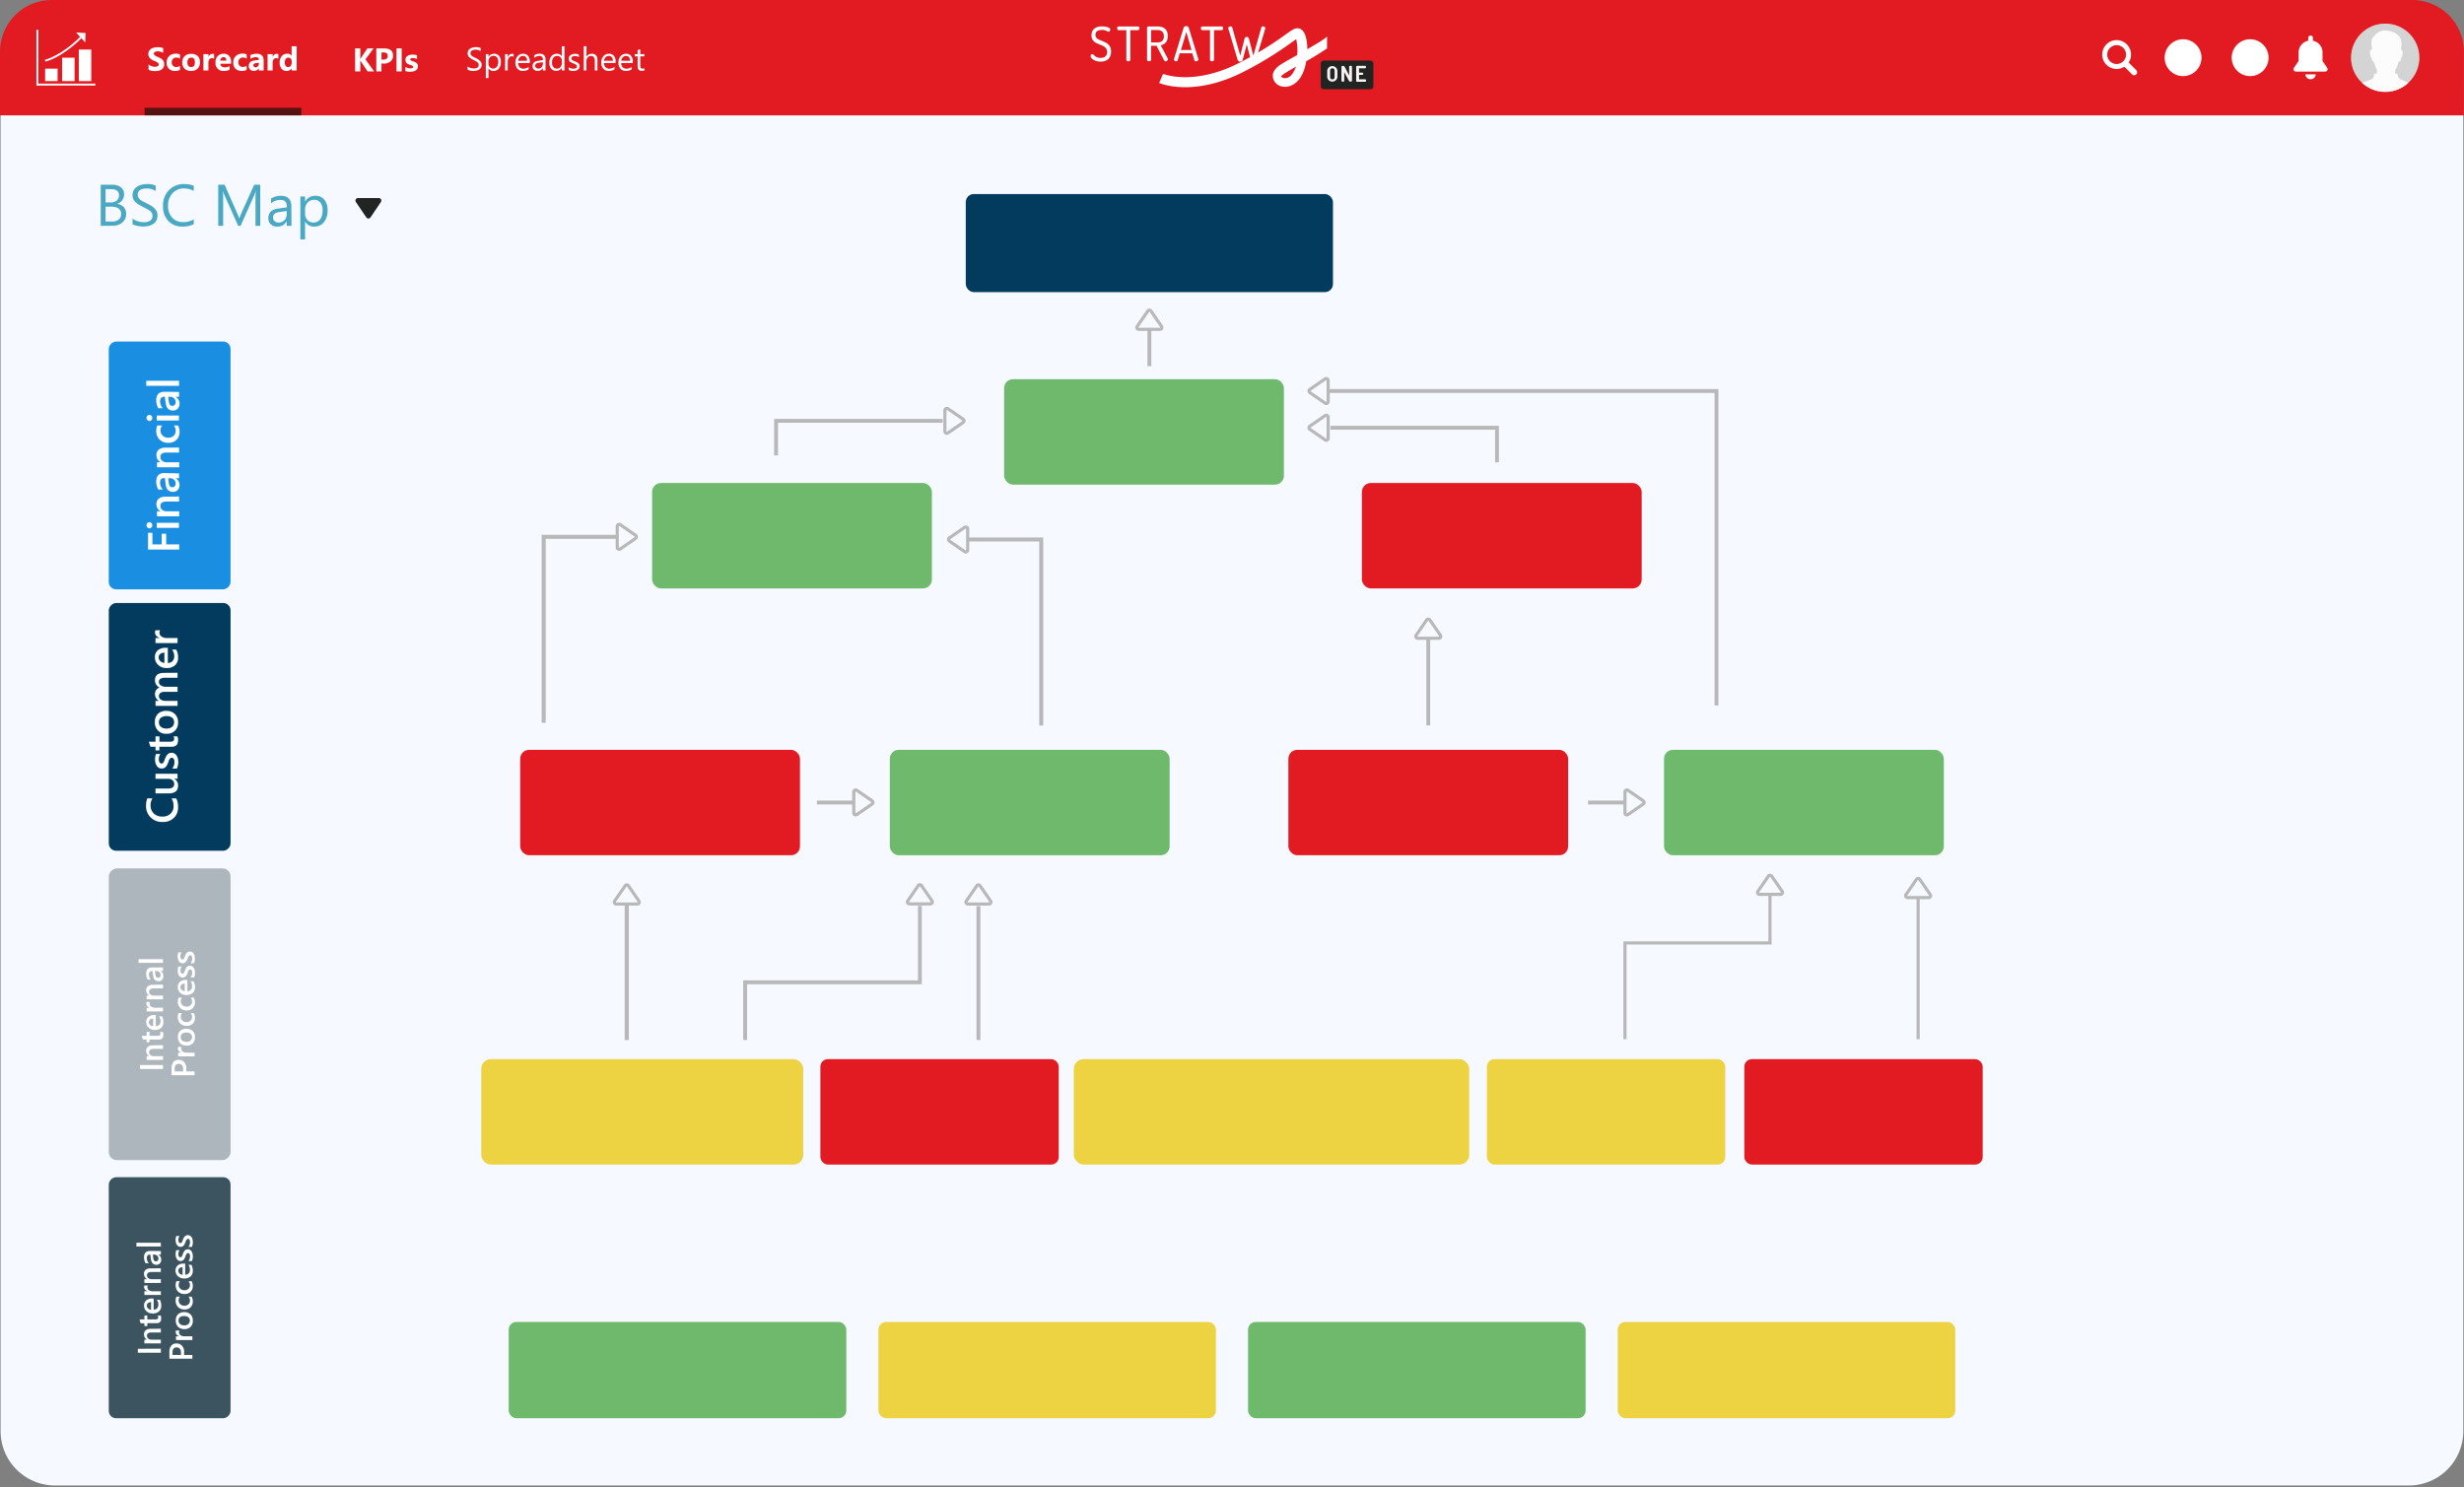 <svg xmlns="http://www.w3.org/2000/svg" xmlns:xlink="http://www.w3.org/1999/xlink" viewBox="0 0 1109.11 669.53"><rect x="0" y="0" width="1109.11" height="669.53" fill="#808080" stroke="none"/><defs><style>.cls-1,.cls-11,.cls-12,.cls-16,.cls-17{fill:none;}.cls-2{fill:#717070;mix-blend-mode:multiply;opacity:0.3;}.cls-3{isolation:isolate;}.cls-4{clip-path:url(#clip-path);}.cls-5{fill:#f6f9ff;}.cls-6{fill:#3b5460;}.cls-7{fill:#adb6bc;}.cls-8{fill:#023b5d;}.cls-9{fill:#1a8fe2;}.cls-10,.cls-22,.cls-24{fill:#fff;}.cls-11,.cls-12,.cls-16,.cls-17{stroke:#b8b8b8;stroke-miterlimit:10;}.cls-11{stroke-width:1.74px;}.cls-12{stroke-width:1.42px;}.cls-13{fill:#6eb96c;}.cls-14{fill:#e21b23;}.cls-15{fill:#edd242;}.cls-16{stroke-width:1.81px;}.cls-17{stroke-width:1.87px;}.cls-18{fill:#4aa8c3;}.cls-19{fill:#222323;}.cls-20{fill:#f8f3f2;}.cls-21{clip-path:url(#clip-path-2);}.cls-22,.cls-24{fill-rule:evenodd;}.cls-22{opacity:0.92;}.cls-23{fill:#561111;}</style><clipPath id="clip-path"><path class="cls-1" d="M.27-738.84H1108.79a0,0,0,0,1,0,0v608.39A24.49,24.49,0,0,1,1084.3-106H24.76A24.49,24.49,0,0,1,.27-130.45V-738.84A0,0,0,0,1,.27-738.84Z"></path></clipPath><clipPath id="clip-path-2"><path class="cls-2" d="M1089,26a15.36,15.36,0,1,1-15.36-15.32A15.34,15.34,0,0,1,1089,26Z"></path></clipPath></defs><g class="cls-3"><g id="Layer_1" data-name="Layer 1"><path class="cls-5" d="M.27,35.89H1108.79a0,0,0,0,1,0,0V644.28a24.49,24.49,0,0,1-24.49,24.49H24.76A24.49,24.49,0,0,1,.27,644.28V35.89a0,0,0,0,1,0,0Z"></path><rect class="cls-6" x="22.12" y="556.83" width="108.5" height="54.81" rx="3.28" transform="translate(-507.87 660.61) rotate(-90)"></rect><rect class="cls-7" x="10.72" y="429.23" width="131.31" height="54.81" rx="3.6" transform="translate(-380.26 533) rotate(-90)"></rect><rect class="cls-8" x="20.6" y="299.85" width="111.55" height="54.81" rx="3.32" transform="translate(-250.88 403.62) rotate(-90)"></rect><rect class="cls-9" x="20.6" y="182.14" width="111.55" height="54.81" rx="3.32" transform="translate(-133.18 285.92) rotate(-90)"></rect><path class="cls-10" d="M68.6,239.87v5.22h4.2v-4.81h2v4.81h5.84v2.32h-14v-7.54Z"></path><path class="cls-10" d="M68.54,236.5a1.37,1.37,0,0,1-.36.95,1.28,1.28,0,0,1-1.84,0,1.34,1.34,0,0,1-.37-.95,1.38,1.38,0,0,1,.37-1,1.24,1.24,0,0,1,1.82,0A1.38,1.38,0,0,1,68.54,236.5Zm12-1.13v2.27h-10v-2.27Z"></path><path class="cls-10" d="M80.59,223.54v2.26H75c-1.87,0-2.8.66-2.8,2a2.16,2.16,0,0,0,.78,1.71,2.84,2.84,0,0,0,2,.67h5.68v2.27h-10v-2.27h1.65v0a3.54,3.54,0,0,1-1.89-3.23,3,3,0,0,1,1.06-2.49,4.74,4.74,0,0,1,3-.85Z"></path><path class="cls-10" d="M80.59,213.12v2.19H79v0a3.31,3.31,0,0,1,1.79,3,3.18,3.18,0,0,1-.8,2.31,2.79,2.79,0,0,1-2.11.83c-1.88,0-3-1.09-3.29-3.26l-.41-3c-1.42,0-2.13.68-2.13,2a4.82,4.82,0,0,0,1.22,3.21h-2a7,7,0,0,1-.94-3.64q0-3.78,3.72-3.78ZM75.7,215.3l.29,2.1a3.21,3.21,0,0,0,.47,1.46,1.37,1.37,0,0,0,1.21.5,1.35,1.35,0,0,0,1-.46,1.78,1.78,0,0,0,.4-1.21,2.22,2.22,0,0,0-.73-1.71,2.57,2.57,0,0,0-1.82-.68Z"></path><path class="cls-10" d="M80.59,201.47v2.27H75c-1.87,0-2.8.65-2.8,2a2.16,2.16,0,0,0,.78,1.71,2.84,2.84,0,0,0,2,.67h5.68v2.27h-10v-2.27h1.65v0a3.55,3.55,0,0,1-1.89-3.23,3,3,0,0,1,1.06-2.49,4.74,4.74,0,0,1,3-.86Z"></path><path class="cls-10" d="M80.13,191.57a5.61,5.61,0,0,1,.69,2.84A4.83,4.83,0,0,1,79.44,198a4.93,4.93,0,0,1-3.6,1.36,5.37,5.37,0,0,1-4-1.47,5.21,5.21,0,0,1-1.5-3.92,5.65,5.65,0,0,1,.48-2.4H73a3.62,3.62,0,0,0-.78,2.22,3.1,3.1,0,0,0,1,2.34,3.51,3.51,0,0,0,2.54.92,3.39,3.39,0,0,0,2.44-.86,3.1,3.1,0,0,0,.89-2.32,3.68,3.68,0,0,0-.86-2.3Z"></path><path class="cls-10" d="M68.54,188.19a1.36,1.36,0,0,1-.36.95,1.26,1.26,0,0,1-1.84,0,1.32,1.32,0,0,1-.37-.95,1.37,1.37,0,0,1,.37-1,1.24,1.24,0,0,1,1.82,0A1.38,1.38,0,0,1,68.54,188.19Zm12-1.12v2.26h-10v-2.26Z"></path><path class="cls-10" d="M80.59,176.46v2.19H79v0a3.31,3.31,0,0,1,1.79,3A3.18,3.18,0,0,1,80,184a2.79,2.79,0,0,1-2.11.83c-1.88,0-3-1.08-3.29-3.25l-.41-3c-1.42,0-2.13.68-2.13,2a4.87,4.87,0,0,0,1.22,3.22h-2a7.08,7.08,0,0,1-.94-3.65q0-3.78,3.72-3.78Zm-4.89,2.18.29,2.1a3.3,3.3,0,0,0,.47,1.47,1.39,1.39,0,0,0,1.21.49,1.32,1.32,0,0,0,1-.46,1.78,1.78,0,0,0,.4-1.21,2.22,2.22,0,0,0-.73-1.71,2.57,2.57,0,0,0-1.82-.68Z"></path><path class="cls-10" d="M80.59,171.43v2.27H65.84v-2.27Z"></path><path class="cls-10" d="M79.34,359.44a8.54,8.54,0,0,1,.82,3.93,6.42,6.42,0,0,1-1.92,4.87,7,7,0,0,1-5,1.83A7.34,7.34,0,0,1,67.8,368a7.07,7.07,0,0,1-2.06-5.21,8.6,8.6,0,0,1,.57-3.36h2.3a6,6,0,0,0-.84,3.12,4.93,4.93,0,0,0,1.45,3.68,5.32,5.32,0,0,0,3.87,1.4,5.09,5.09,0,0,0,3.68-1.31,4.59,4.59,0,0,0,1.36-3.46,6.22,6.22,0,0,0-.93-3.43Z"></path><path class="cls-10" d="M79.92,348.34v2.26H78.35v0a3.27,3.27,0,0,1,1.81,3.06q0,3.54-4.25,3.54H70V355h5.72c1.79,0,2.69-.69,2.69-2.08a2.1,2.1,0,0,0-.74-1.65,2.86,2.86,0,0,0-1.94-.65H70v-2.26Z"></path><path class="cls-10" d="M79.61,346H77.52a4.5,4.5,0,0,0,1-2.79c0-1.37-.4-2.05-1.2-2.05a.93.93,0,0,0-.58.18,1.64,1.64,0,0,0-.43.47,4.16,4.16,0,0,0-.33.7q-.14.41-.33.9a9.64,9.64,0,0,1-.51,1.11,3.53,3.53,0,0,1-.62.82,2.45,2.45,0,0,1-.78.49,3,3,0,0,1-1,.16,2.32,2.32,0,0,1-1.27-.34,3,3,0,0,1-.93-.91,4.29,4.29,0,0,1-.56-1.31,5.84,5.84,0,0,1-.19-1.51,6.9,6.9,0,0,1,.42-2.48h2a4.21,4.21,0,0,0-.72,2.42,3.1,3.1,0,0,0,.09.78,2.27,2.27,0,0,0,.24.59,1.37,1.37,0,0,0,.38.38.86.86,0,0,0,.48.13,1,1,0,0,0,.54-.13,1.43,1.43,0,0,0,.4-.41,4.26,4.26,0,0,0,.31-.64l.3-.86c.18-.43.36-.82.54-1.16a3.87,3.87,0,0,1,.62-.87,2.42,2.42,0,0,1,.79-.56,2.74,2.74,0,0,1,1.08-.19,2.45,2.45,0,0,1,1.32.35,3,3,0,0,1,.94.93,4.55,4.55,0,0,1,.55,1.35,7.06,7.06,0,0,1,.18,1.62A6.83,6.83,0,0,1,79.61,346Z"></path><path class="cls-10" d="M79.82,331.53a4,4,0,0,1,.33,1.75c0,1.93-.93,2.9-2.79,2.9H71.73v1.67H70v-1.67h-2.3L67,333.92H70v-2.39h1.77v2.39h5A2,2,0,0,0,78,333.6a1.35,1.35,0,0,0,.38-1.07,1.56,1.56,0,0,0-.33-1Z"></path><path class="cls-10" d="M80.16,325.28a4.92,4.92,0,0,1-1.4,3.68,5,5,0,0,1-3.7,1.38A4.91,4.91,0,0,1,69.73,325a4.79,4.79,0,0,1,1.37-3.64,5.28,5.28,0,0,1,3.8-1.31,5.22,5.22,0,0,1,3.82,1.41A5.06,5.06,0,0,1,80.16,325.28Zm-8.63-.11a2.59,2.59,0,0,0,.92,2.09A3.84,3.84,0,0,0,75,328a3.66,3.66,0,0,0,2.47-.78,2.61,2.61,0,0,0,.9-2.08,2.49,2.49,0,0,0-.89-2.05A3.9,3.9,0,0,0,75,322.4a4,4,0,0,0-2.54.72A2.49,2.49,0,0,0,71.53,325.17Z"></path><path class="cls-10" d="M79.92,302.87v2.26H74.49a4.34,4.34,0,0,0-2.26.44,1.62,1.62,0,0,0-.7,1.5,1.79,1.79,0,0,0,.88,1.5,3.63,3.63,0,0,0,2.12.62h5.39v2.27H74.31c-1.85,0-2.78.66-2.78,2a1.78,1.78,0,0,0,.83,1.5,3.66,3.66,0,0,0,2.17.59h5.39v2.26H70v-2.26h1.58v0a3.45,3.45,0,0,1-1.81-3.14,3,3,0,0,1,.57-1.81,2.81,2.81,0,0,1,1.49-1.06,3.56,3.56,0,0,1-2.06-3.31c0-2.2,1.35-3.29,4-3.29Z"></path><path class="cls-10" d="M75.55,291.66v6.8a2.82,2.82,0,0,0,2.13-.85,3.18,3.18,0,0,0,.75-2.24,4.91,4.91,0,0,0-1-2.93H79.3a6.71,6.71,0,0,1,.86,3.6,4.5,4.5,0,0,1-1.36,3.46A5.46,5.46,0,0,1,75,300.75a5.31,5.31,0,0,1-3.79-1.38A4.53,4.53,0,0,1,69.73,296,4,4,0,0,1,71,292.78a5.44,5.44,0,0,1,3.65-1.12ZM74,293.84a2.9,2.9,0,0,0-1.89.58,1.91,1.91,0,0,0-.68,1.56,2.2,2.2,0,0,0,.71,1.65,3.23,3.23,0,0,0,1.86.83Z"></path><path class="cls-10" d="M72.11,283.72a1.89,1.89,0,0,0-.32,1.18,2,2,0,0,0,.91,1.67,4,4,0,0,0,2.46.68h4.76v2.26H70v-2.26H72v0a3.41,3.41,0,0,1-1.63-1,2.27,2.27,0,0,1-.59-1.54,1.91,1.91,0,0,1,.18-.93Z"></path><path class="cls-10" d="M72.4,607.18V609H62.05v-1.77Z"></path><path class="cls-10" d="M72.4,598.21v1.68H68.23q-2.07,0-2.07,1.47a1.63,1.63,0,0,0,.57,1.27,2.16,2.16,0,0,0,1.45.5H72.4v1.68H65v-1.68h1.22v0a2.66,2.66,0,0,1-1.4-2.4,2.26,2.26,0,0,1,.78-1.85,3.57,3.57,0,0,1,2.27-.64Z"></path><path class="cls-10" d="M72.32,592.26a3,3,0,0,1,.24,1.3c0,1.43-.68,2.15-2.06,2.15H66.32V597H65v-1.24H63.29L62.82,594H65v-1.77h1.31V594H70a1.49,1.49,0,0,0,.93-.23,1,1,0,0,0,.29-.8,1.2,1.2,0,0,0-.25-.74Z"></path><path class="cls-10" d="M69.16,584.63v5a2.14,2.14,0,0,0,1.58-.63,2.36,2.36,0,0,0,.55-1.66,3.68,3.68,0,0,0-.7-2.18h1.35a5,5,0,0,1,.63,2.68,3.28,3.28,0,0,1-1,2.56,4,4,0,0,1-2.83.93,3.93,3.93,0,0,1-2.81-1,3.34,3.34,0,0,1-1.09-2.54,2.94,2.94,0,0,1,1-2.36,4.05,4.05,0,0,1,2.7-.83ZM68,586.25a2.17,2.17,0,0,0-1.4.43,1.4,1.4,0,0,0-.5,1.16,1.61,1.61,0,0,0,.52,1.22,2.39,2.39,0,0,0,1.38.62Z"></path><path class="cls-10" d="M66.6,578.74a1.37,1.37,0,0,0-.24.87,1.53,1.53,0,0,0,.67,1.25,3,3,0,0,0,1.83.5H72.4V583H65v-1.67h1.52v0a2.63,2.63,0,0,1-1.22-.76,1.71,1.71,0,0,1-.43-1.14,1.44,1.44,0,0,1,.13-.69Z"></path><path class="cls-10" d="M72.4,571v1.67H68.23q-2.07,0-2.07,1.47a1.62,1.62,0,0,0,.57,1.27,2.16,2.16,0,0,0,1.45.5H72.4v1.68H65v-1.68h1.22v0a2.66,2.66,0,0,1-1.4-2.4,2.26,2.26,0,0,1,.78-1.85,3.57,3.57,0,0,1,2.27-.63Z"></path><path class="cls-10" d="M72.4,563.22v1.63H71.24v0a2.44,2.44,0,0,1,1.33,2.25,2.38,2.38,0,0,1-.59,1.71,2.09,2.09,0,0,1-1.57.62c-1.39,0-2.21-.81-2.44-2.42l-.31-2.2c-1,0-1.58.51-1.58,1.51a3.57,3.57,0,0,0,.91,2.39H65.53a5.19,5.19,0,0,1-.7-2.71c0-1.87.92-2.81,2.76-2.81Zm-3.63,1.62L69,566.4a2.63,2.63,0,0,0,.35,1.09,1,1,0,0,0,.9.36,1,1,0,0,0,.77-.33,1.32,1.32,0,0,0,.3-.9,1.66,1.66,0,0,0-.54-1.27,1.89,1.89,0,0,0-1.35-.51Z"></path><path class="cls-10" d="M72.4,559.49v1.69h-11v-1.69Z"></path><path class="cls-10" d="M82.85,610H86.6v1.71H76.25V608.6a4.18,4.18,0,0,1,.83-2.77,2.88,2.88,0,0,1,2.34-1,3.24,3.24,0,0,1,2.47,1,3.9,3.9,0,0,1,1,2.78Zm-5.19,0h3.79v-1.12a2.48,2.48,0,0,0-.51-1.68,1.84,1.84,0,0,0-1.45-.58q-1.83,0-1.83,2.13Z"></path><path class="cls-10" d="M80.81,599a1.37,1.37,0,0,0-.24.87,1.51,1.51,0,0,0,.67,1.25,3,3,0,0,0,1.82.5H86.6v1.67H79.21V601.6h1.52v0a2.6,2.6,0,0,1-1.21-.76,1.72,1.72,0,0,1-.44-1.14,1.42,1.42,0,0,1,.14-.69Z"></path><path class="cls-10" d="M86.78,594.64a3.7,3.7,0,0,1-1,2.74,3.75,3.75,0,0,1-2.75,1,3.9,3.9,0,0,1-2.91-1.07,4,4,0,0,1-1-2.87,3.6,3.6,0,0,1,1-2.71,4,4,0,0,1,2.83-1,3.85,3.85,0,0,1,2.83,1.05A3.76,3.76,0,0,1,86.78,594.64Zm-6.41-.08a1.91,1.91,0,0,0,.69,1.55,2.88,2.88,0,0,0,1.89.58,2.75,2.75,0,0,0,1.83-.58,2,2,0,0,0,.67-1.55,1.83,1.83,0,0,0-.66-1.52,2.87,2.87,0,0,0-1.87-.54A2.9,2.9,0,0,0,81,593,1.81,1.81,0,0,0,80.37,594.56Z"></path><path class="cls-10" d="M86.26,583.77a4.2,4.2,0,0,1,.52,2.11,3.58,3.58,0,0,1-1,2.66,3.64,3.64,0,0,1-2.67,1,4,4,0,0,1-2.94-1.08,3.94,3.94,0,0,1-1.1-2.92,4.16,4.16,0,0,1,.35-1.78H81a2.66,2.66,0,0,0-.58,1.65,2.28,2.28,0,0,0,.72,1.74,2.65,2.65,0,0,0,1.88.68,2.47,2.47,0,0,0,1.81-.64,2.26,2.26,0,0,0,.67-1.72,2.71,2.71,0,0,0-.65-1.71Z"></path><path class="cls-10" d="M86.26,576.81a4.18,4.18,0,0,1,.52,2.11,3.61,3.61,0,0,1-1,2.66,3.68,3.68,0,0,1-2.67,1,4,4,0,0,1-2.94-1.09,3.94,3.94,0,0,1-1.1-2.91,4.21,4.21,0,0,1,.35-1.79H81a2.7,2.7,0,0,0-.58,1.65,2.28,2.28,0,0,0,.72,1.74,2.61,2.61,0,0,0,1.88.69,2.48,2.48,0,0,0,1.81-.65,2.22,2.22,0,0,0,.67-1.71,2.69,2.69,0,0,0-.65-1.71Z"></path><path class="cls-10" d="M83.36,568.88v5a2.1,2.1,0,0,0,1.58-.63,2.35,2.35,0,0,0,.56-1.66,3.66,3.66,0,0,0-.71-2.17h1.35a5,5,0,0,1,.64,2.67,3.34,3.34,0,0,1-1,2.57,4,4,0,0,1-2.84.92,4,4,0,0,1-2.81-1A3.36,3.36,0,0,1,79,572.06a2.91,2.91,0,0,1,1-2.35,4,4,0,0,1,2.71-.83Zm-1.18,1.62a2.16,2.16,0,0,0-1.41.42,1.45,1.45,0,0,0-.5,1.16,1.66,1.66,0,0,0,.53,1.23,2.38,2.38,0,0,0,1.38.61Z"></path><path class="cls-10" d="M86.37,567.74H84.82a3.33,3.33,0,0,0,.71-2.07c0-1-.29-1.52-.89-1.52a.69.69,0,0,0-.43.13,1.07,1.07,0,0,0-.31.35,2.1,2.1,0,0,0-.25.52c-.07.2-.15.42-.25.67a6.28,6.28,0,0,1-.38.82,2.64,2.64,0,0,1-.46.61,1.66,1.66,0,0,1-.58.36,2.16,2.16,0,0,1-.76.12,1.74,1.74,0,0,1-.94-.25,2.1,2.1,0,0,1-.68-.68,3,3,0,0,1-.42-1,4.14,4.14,0,0,1-.14-1.12,5.07,5.07,0,0,1,.31-1.84h1.46a3.17,3.17,0,0,0-.53,1.8,2.49,2.49,0,0,0,.06.57,2,2,0,0,0,.18.44.83.83,0,0,0,.28.28.65.65,0,0,0,.36.1.72.72,0,0,0,.4-.1,1,1,0,0,0,.3-.3,2.7,2.7,0,0,0,.23-.48c.07-.18.14-.39.22-.64s.27-.6.4-.85a3,3,0,0,1,.46-.65,1.7,1.7,0,0,1,.59-.41,2,2,0,0,1,.8-.15,1.86,1.86,0,0,1,1,.26,2.2,2.2,0,0,1,.69.7,3.09,3.09,0,0,1,.41,1,5.19,5.19,0,0,1,.14,1.2A5,5,0,0,1,86.37,567.74Z"></path><path class="cls-10" d="M86.37,561.36H84.82a3.34,3.34,0,0,0,.71-2.08c0-1-.29-1.52-.89-1.52a.69.69,0,0,0-.43.13,1.18,1.18,0,0,0-.31.35,2.28,2.28,0,0,0-.25.52c-.07.2-.15.43-.25.67a5.72,5.72,0,0,1-.38.82,2.27,2.27,0,0,1-.46.61,1.85,1.85,0,0,1-.58.37,2.16,2.16,0,0,1-.76.12,1.75,1.75,0,0,1-.94-.26,2.07,2.07,0,0,1-.68-.67,3.14,3.14,0,0,1-.42-1,4.27,4.27,0,0,1-.14-1.13,5,5,0,0,1,.31-1.83h1.46a3.14,3.14,0,0,0-.53,1.79,2.58,2.58,0,0,0,.06.58,1.92,1.92,0,0,0,.18.43,1,1,0,0,0,.28.29.75.75,0,0,0,.36.1.82.82,0,0,0,.4-.1,1.07,1.07,0,0,0,.3-.3,3.59,3.59,0,0,0,.23-.48c.07-.19.14-.4.22-.64s.27-.61.4-.86a3.26,3.26,0,0,1,.46-.65,2,2,0,0,1,.59-.41,2.16,2.16,0,0,1,.8-.14,1.77,1.77,0,0,1,1,.26,2.07,2.07,0,0,1,.69.69,3.19,3.19,0,0,1,.41,1,5.19,5.19,0,0,1,.14,1.2A5.09,5.09,0,0,1,86.37,561.36Z"></path><line class="cls-11" x1="517.36" y1="148.1" x2="517.36" y2="164.88"></line><path class="cls-12" d="M512.62,148.28h9.48a.88.88,0,0,0,.72-1.37l-4.74-6.86a.87.87,0,0,0-1.44,0l-4.74,6.86A.87.87,0,0,0,512.62,148.28Z"></path><rect class="cls-8" x="434.72" y="87.36" width="165.28" height="44.16" rx="3.63"></rect><rect class="cls-13" x="451.98" y="170.72" width="125.94" height="47.45" rx="4.01"></rect><rect class="cls-13" x="293.53" y="217.45" width="125.94" height="47.45" rx="4.01"></rect><rect class="cls-14" x="613.02" y="217.45" width="125.94" height="47.45" rx="4.01"></rect><rect class="cls-13" x="228.99" y="595.16" width="151.95" height="43.32" rx="3.45"></rect><rect class="cls-15" x="395.38" y="595.16" width="151.95" height="43.32" rx="3.45"></rect><rect class="cls-13" x="561.78" y="595.16" width="151.95" height="43.32" rx="3.45"></rect><rect class="cls-15" x="728.17" y="595.16" width="151.95" height="43.32" rx="3.45"></rect><polyline class="cls-11" points="349.33 205.04 349.33 189.46 424.31 189.46"></polyline><path class="cls-12" d="M425.32,184.72v9.48a.88.88,0,0,0,1.37.72l6.87-4.74a.88.88,0,0,0,0-1.44L426.69,184A.88.88,0,0,0,425.32,184.72Z"></path><polyline class="cls-11" points="673.83 208.15 673.83 192.57 598.86 192.57"></polyline><path class="cls-12" d="M597.84,187.83v9.48a.87.87,0,0,1-1.37.72l-6.87-4.74a.88.88,0,0,1,0-1.44l6.87-4.74A.88.88,0,0,1,597.84,187.83Z"></path><polyline class="cls-11" points="597.84 176.03 772.64 176.03 772.64 317.58"></polyline><path class="cls-12" d="M597.84,171.29v9.48a.88.88,0,0,1-1.37.72l-6.87-4.74a.88.88,0,0,1,0-1.44l6.87-4.74A.87.87,0,0,1,597.84,171.29Z"></path><line class="cls-11" x1="642.9" y1="287.17" x2="642.9" y2="326.58"></line><path class="cls-12" d="M638.16,287.36h9.48a.87.87,0,0,0,.72-1.37l-4.74-6.87a.88.88,0,0,0-1.44,0L637.44,286A.88.88,0,0,0,638.16,287.36Z"></path><rect class="cls-14" x="234.15" y="337.58" width="125.94" height="47.45" rx="4.01"></rect><rect class="cls-13" x="400.54" y="337.58" width="125.94" height="47.45" rx="4.01"></rect><rect class="cls-13" x="749.02" y="337.58" width="125.94" height="47.45" rx="4.01"></rect><rect class="cls-14" x="579.93" y="337.58" width="125.94" height="47.45" rx="4.01"></rect><line class="cls-11" x1="731.63" y1="361.3" x2="714.84" y2="361.3"></line><path class="cls-12" d="M731.44,356.56V366a.87.87,0,0,0,1.37.72l6.87-4.74a.88.88,0,0,0,0-1.44l-6.87-4.74A.88.88,0,0,0,731.44,356.56Z"></path><line class="cls-11" x1="384.49" y1="361.3" x2="367.71" y2="361.3"></line><path class="cls-12" d="M384.31,356.56V366a.87.87,0,0,0,1.37.72l6.86-4.74a.87.87,0,0,0,0-1.44l-6.86-4.74A.88.88,0,0,0,384.31,356.56Z"></path><polyline class="cls-16" points="468.68 326.61 468.68 242.88 435.58 242.88"></polyline><path class="cls-12" d="M435.58,247.62v-9.48a.88.88,0,0,0-1.37-.72l-6.87,4.74a.88.88,0,0,0,0,1.44l6.87,4.74A.87.87,0,0,0,435.58,247.62Z"></path><polyline class="cls-16" points="244.73 325.42 244.73 241.68 277.83 241.68"></polyline><path class="cls-12" d="M277.83,246.42v-9.48a.88.88,0,0,1,1.37-.72l6.86,4.74a.87.87,0,0,1,0,1.44l-6.86,4.74A.87.87,0,0,1,277.83,246.42Z"></path><rect class="cls-15" x="216.64" y="476.84" width="144.91" height="47.45" rx="4.3"></rect><rect class="cls-14" x="369.27" y="476.84" width="107.29" height="47.45" rx="3.38"></rect><rect class="cls-15" x="483.36" y="476.84" width="177.96" height="47.45" rx="4.35"></rect><rect class="cls-15" x="669.29" y="476.84" width="107.29" height="47.45" rx="3.38"></rect><rect class="cls-14" x="785.17" y="476.84" width="107.29" height="47.45" rx="3.38"></rect><line class="cls-11" x1="440.42" y1="468.21" x2="440.42" y2="407.93"></line><path class="cls-12" d="M445.16,407h-9.48a.88.88,0,0,1-.72-1.37l4.74-6.86a.87.87,0,0,1,1.44,0l4.74,6.86A.87.87,0,0,1,445.16,407Z"></path><path class="cls-12" d="M286.87,407h-9.48a.88.88,0,0,1-.72-1.37l4.74-6.86a.87.87,0,0,1,1.44,0l4.74,6.86A.87.87,0,0,1,286.87,407Z"></path><path class="cls-17" d="M282.13,468.24V406.93"></path><polyline class="cls-11" points="335.4 468.21 335.4 442.24 414.06 442.24 414.06 407.83"></polyline><path class="cls-12" d="M418.8,406.93h-9.48a.88.88,0,0,1-.72-1.37l4.74-6.87a.88.88,0,0,1,1.44,0l4.74,6.87A.87.87,0,0,1,418.8,406.93Z"></path><polyline class="cls-12" points="731.44 467.85 731.44 424.52 796.73 424.52 796.73 402.62"></polyline><path class="cls-12" d="M792,402.66h9.48a.88.88,0,0,0,.72-1.38l-4.74-6.86a.88.88,0,0,0-1.44,0l-4.74,6.86A.88.88,0,0,0,792,402.66Z"></path><line class="cls-12" x1="863.4" y1="467.85" x2="863.4" y2="404.11"></line><path class="cls-12" d="M858.66,404.11h9.48a.88.88,0,0,0,.72-1.37l-4.74-6.87a.88.88,0,0,0-1.44,0l-4.74,6.87A.87.87,0,0,0,858.66,404.11Z"></path><path class="cls-18" d="M45.35,101.68V83.18h5.27a5.79,5.79,0,0,1,3.82,1.17,3.81,3.81,0,0,1,1.41,3.06A4.52,4.52,0,0,1,55,90.15a4.64,4.64,0,0,1-2.35,1.65v0a4.77,4.77,0,0,1,3,1.41,4.35,4.35,0,0,1,1.12,3.11,4.81,4.81,0,0,1-1.7,3.84,6.37,6.37,0,0,1-4.31,1.47Zm2.17-16.54v6h2.22a4.25,4.25,0,0,0,2.81-.85,3,3,0,0,0,1-2.42q0-2.7-3.55-2.7Zm0,7.92v6.66h2.95a4.46,4.46,0,0,0,3-.9,3.1,3.1,0,0,0,1.05-2.48c0-2.18-1.49-3.28-4.47-3.28Z"></path><path class="cls-18" d="M59.66,100.94V98.38a4.92,4.92,0,0,0,1.05.7,8.81,8.81,0,0,0,1.3.52,10.77,10.77,0,0,0,1.36.33,7.35,7.35,0,0,0,1.27.11,4.94,4.94,0,0,0,3-.74,2.49,2.49,0,0,0,1-2.13,2.52,2.52,0,0,0-.33-1.31,3.73,3.73,0,0,0-.91-1A9.69,9.69,0,0,0,66,94l-1.71-.88c-.65-.33-1.25-.66-1.81-1A8.11,8.11,0,0,1,61,91a4.7,4.7,0,0,1-1-1.38,4.73,4.73,0,0,1,.2-4,4.78,4.78,0,0,1,1.46-1.54,6.39,6.39,0,0,1,2.06-.9,9.43,9.43,0,0,1,2.36-.3,9.06,9.06,0,0,1,4,.66V86a7.25,7.25,0,0,0-4.22-1.14,6.92,6.92,0,0,0-1.42.15,4.29,4.29,0,0,0-1.27.48,2.77,2.77,0,0,0-.9.87A2.3,2.3,0,0,0,62,87.62a2.58,2.58,0,0,0,.27,1.22,2.87,2.87,0,0,0,.78,1,7.86,7.86,0,0,0,1.26.82c.49.27,1.06.56,1.71.88s1.29.67,1.89,1a8.36,8.36,0,0,1,1.56,1.2,5.33,5.33,0,0,1,1.07,1.46A4.1,4.1,0,0,1,70.89,97a4.74,4.74,0,0,1-.53,2.32,4.37,4.37,0,0,1-1.45,1.54,6.36,6.36,0,0,1-2.1.86,11.93,11.93,0,0,1-2.51.26,9.77,9.77,0,0,1-1.09-.07,12.22,12.22,0,0,1-1.31-.2,11.36,11.36,0,0,1-1.28-.34A3.94,3.94,0,0,1,59.66,100.94Z"></path><path class="cls-18" d="M87.21,100.91A10.93,10.93,0,0,1,82.09,102a8.26,8.26,0,0,1-6.34-2.54,9.38,9.38,0,0,1-2.37-6.67,9.86,9.86,0,0,1,2.67-7.18,9.12,9.12,0,0,1,6.79-2.73,10.87,10.87,0,0,1,4.37.76v2.31a8.88,8.88,0,0,0-4.4-1.11A6.73,6.73,0,0,0,77.64,87a8,8,0,0,0-2,5.69A7.63,7.63,0,0,0,77.51,98a6.29,6.29,0,0,0,4.86,2,9.19,9.19,0,0,0,4.84-1.23Z"></path><path class="cls-18" d="M117.14,101.68H115V89.27q0-1.47.18-3.6h0a11.11,11.11,0,0,1-.56,1.79l-6.33,14.22h-1.06l-6.32-14.11a10.52,10.52,0,0,1-.56-1.9h0c.07.74.1,2,.1,3.63v12.38H98.24V83.18h2.87l5.68,12.9a16.86,16.86,0,0,1,.86,2.22h.08c.37-1,.66-1.77.89-2.27l5.8-12.85h2.72Z"></path><path class="cls-18" d="M131.2,101.68h-2.12V99.62H129A4.44,4.44,0,0,1,125,102a4.36,4.36,0,0,1-3.1-1,3.65,3.65,0,0,1-1.12-2.78c0-2.47,1.46-3.9,4.37-4.31l4-.55q0-3.37-2.72-3.37A6.48,6.48,0,0,0,122,91.57V89.4a8.18,8.18,0,0,1,4.5-1.24q4.67,0,4.66,4.93ZM129.08,95l-3.19.44a5.2,5.2,0,0,0-2.22.73,2.09,2.09,0,0,0-.75,1.85,2,2,0,0,0,.69,1.58,2.65,2.65,0,0,0,1.84.61,3.44,3.44,0,0,0,2.61-1.1,4,4,0,0,0,1-2.79Z"></path><path class="cls-18" d="M137.37,99.77h-.05v8H135.2V88.47h2.12v2.32h.05A5,5,0,0,1,142,88.16a4.86,4.86,0,0,1,4,1.77,7.34,7.34,0,0,1,1.44,4.76,8.17,8.17,0,0,1-1.62,5.31,5.38,5.38,0,0,1-4.42,2A4.43,4.43,0,0,1,137.37,99.77Zm-.05-5.33v1.85a3.92,3.92,0,0,0,1.06,2.78,3.82,3.82,0,0,0,5.73-.33,6.72,6.72,0,0,0,1.09-4.09,5.34,5.34,0,0,0-1-3.46,3.38,3.38,0,0,0-2.76-1.25,3.78,3.78,0,0,0-3,1.28A4.71,4.71,0,0,0,137.32,94.44Z"></path><path class="cls-19" d="M161.18,89.16h9.32a1.15,1.15,0,0,1,.95,1.8l-4.66,6.91a1.16,1.16,0,0,1-1.91,0L160.22,91A1.16,1.16,0,0,1,161.18,89.16Z"></path><path class="cls-10" d="M452.15,32.42h5a.61.61,0,0,1,.51.95L455.13,37a.62.62,0,0,1-1,0l-2.47-3.67A.61.61,0,0,1,452.15,32.42Z"></path><path class="cls-14" d="M23.33,0H1085.76a23.32,23.32,0,0,1,23.32,23.32V51.94a0,0,0,0,1,0,0H0a0,0,0,0,1,0,0V23.32A23.32,23.32,0,0,1,23.33,0Z"></path><path class="cls-10" d="M498.36,23.42c0-4.31-7.07-2.36-7.07-7.56,0-3.15,2.6-4,4.73-4,1.52,0,3.75.45,3.75,1.41,0,.35-.28,1-.77,1s-1.12-.81-3-.81c-1.59,0-2.92.57-2.92,2.22,0,3.63,7.06,1.74,7.06,7.57,0,3.06-2,4.5-4.7,4.5s-4.55-1.5-4.55-2.42c0-.43.38-1,.79-1,.64,0,1.14,1.74,3.67,1.74C497.18,26.08,498.36,25.2,498.36,23.42Z"></path><path class="cls-10" d="M512.24,11.91c.43,0,.65.41.65.82s-.22.85-.65.85h-3.45V26.93c0,.43-.45.65-.9.65s-.9-.22-.9-.65V13.58h-3.48c-.41,0-.65-.4-.65-.85s.22-.82.65-.82Z"></path><path class="cls-10" d="M516.32,12.53a.64.64,0,0,1,.65-.62h3.93c2.59,0,4.76,1,4.76,4.29,0,2.61-1.39,3.81-3.2,4.18l3.18,6a.64.64,0,0,1,.09.3,1.09,1.09,0,0,1-1.08.92c-.36,0-.62-.34-.81-.71l-3.24-6.28h-2.47v6.3c0,.43-.45.65-.91.65s-.9-.22-.9-.65Zm1.81,1v5.59h2.77c1.78,0,3-.77,3-2.8s-1.18-2.79-3-2.79Z"></path><path class="cls-10" d="M528.43,26.83a.47.47,0,0,1,0-.17l4.38-14.25a1.1,1.1,0,0,1,1.12-.63,1.13,1.13,0,0,1,1.12.63l4.37,14.25c0,.06,0,.1,0,.15,0,.42-.6.77-1.12.77a.61.61,0,0,1-.64-.41l-1-3.19h-5.64l-.95,3.19a.63.63,0,0,1-.66.41C529.05,27.58,528.43,27.28,528.43,26.83Zm7.92-4.33L534,14.44l-2.43,8.06Z"></path><path class="cls-10" d="M549.92,11.91c.43,0,.64.41.64.82s-.21.85-.64.85h-3.46V26.93c0,.43-.45.65-.9.65s-.9-.22-.9-.65V13.58h-3.48c-.41,0-.64-.4-.64-.85s.21-.82.64-.82Z"></path><path class="cls-10" d="M565.29,27.08a1.12,1.12,0,0,1-1.12.63c-.49,0-1-.2-1.11-.63L561.21,20l-1.87,7.07a1.06,1.06,0,0,1-1.09.63,1.07,1.07,0,0,1-1.12-.63l-4.25-14.25a.49.49,0,0,1,0-.19c0-.43.6-.73,1.09-.73a.66.66,0,0,1,.67.41l3.63,12.73,2-7.84c.1-.41.51-.56.94-.56a.83.83,0,0,1,.9.56l2.06,7.84,3.61-12.73a.66.66,0,0,1,.69-.41c.49,0,1.07.3,1.07.73a.53.53,0,0,1,0,.19Z"></path><path class="cls-10" d="M597.35,16.46c-1.84,1.64-4.44,3.08-8.89,5.69,0-3.31-.62-6.6-1.94-8.18a3.31,3.31,0,0,0-2.41-1.25c-1.44,0-2.6.78-5.11,2.6a156.69,156.69,0,0,1-20.08,12.41c-21.24,11.3-35.24,5.58-35.38,5.52l-1.78,4.09c.33.15,4.55,1.92,11.74,1.92,6.79,0,16.22-1.58,27.52-7.59a159.24,159.24,0,0,0,20.6-12.74c.65-.47,1.31-.94,1.82-1.29a20.84,20.84,0,0,1,.45,7.14l-1.61.9c-2,1.14-3.78,2.12-5,2.89-1.71,1.05-5.54,3.43-4,7.32,1.06,2.63,4.14,3.87,7.37,2.82,2.63-.87,6-3.52,7.34-11.14,3.08-1.76,6.54-3.86,9.33-5.77v-.41M579.51,35c-1.71.56-2.59-.1-2.88-.71a19.68,19.68,0,0,1,2.94-2.06c.86-.53,2.14-1.28,3.8-2.21-1.07,2.64-2.15,4.42-3.86,5"></path><rect class="cls-19" x="594.5" y="27.28" width="23.71" height="12.88" rx="1.25"></rect><path class="cls-20" d="M597.41,34.61V31.89a2.3,2.3,0,0,1,4.59,0v2.72a2.3,2.3,0,0,1-4.59,0Zm3.32-2.72c0-.77-.39-1.13-1-1.13s-1,.36-1,1.13v2.72c0,.77.37,1.12,1,1.12s1-.35,1-1.12Z"></path><path class="cls-20" d="M607.19,36.39l-2.1-3.93v3.93c0,.26-.32.4-.64.4s-.63-.14-.63-.4V30.05c0-.27.31-.4.63-.4s.65.1.95.67L607.29,34V30c0-.27.31-.39.64-.39s.63.12.63.39v6.35c0,.26-.32.4-.63.4A.78.78,0,0,1,607.19,36.39Z"></path><path class="cls-20" d="M611.74,32.72h1.49a.45.45,0,0,1,.4.5.44.44,0,0,1-.4.49h-1.49v2h2.77c.25,0,.4.27.4.57s-.13.55-.4.55H611c-.29,0-.56-.14-.56-.4V30.05c0-.26.27-.4.56-.4h3.48c.27,0,.4.28.4.55s-.15.56-.4.56h-2.77Z"></path><path class="cls-10" d="M66.86,31.35V29a4.36,4.36,0,0,0,1.36.79,4.31,4.31,0,0,0,1.49.27,3.44,3.44,0,0,0,.77-.08A2.17,2.17,0,0,0,71,29.8a1,1,0,0,0,.33-.34.81.81,0,0,0,.11-.41.88.88,0,0,0-.18-.54,1.67,1.67,0,0,0-.47-.44,4.27,4.27,0,0,0-.71-.39c-.28-.13-.57-.25-.89-.38a4.55,4.55,0,0,1-1.81-1.24,2.66,2.66,0,0,1-.6-1.76,2.78,2.78,0,0,1,.33-1.39A2.85,2.85,0,0,1,68,22a3.9,3.9,0,0,1,1.3-.55,6.54,6.54,0,0,1,1.56-.18,8.87,8.87,0,0,1,1.44.1,5.1,5.1,0,0,1,1.15.3v2.15a3.09,3.09,0,0,0-.57-.31,3.38,3.38,0,0,0-.63-.23,3.74,3.74,0,0,0-.65-.13,4.3,4.3,0,0,0-.61-.05,3.24,3.24,0,0,0-.72.08,1.86,1.86,0,0,0-.55.21,1.11,1.11,0,0,0-.35.33.8.8,0,0,0-.12.43.81.81,0,0,0,.14.46,1.44,1.44,0,0,0,.39.39,3.17,3.17,0,0,0,.61.36c.24.12.52.24.82.37a8.35,8.35,0,0,1,1.12.55,3.78,3.78,0,0,1,.85.66,2.87,2.87,0,0,1,.54.84,3.09,3.09,0,0,1,.19,1.1,2.91,2.91,0,0,1-.33,1.45,2.67,2.67,0,0,1-.9,1,4,4,0,0,1-1.31.52,7.3,7.3,0,0,1-1.58.16,8.41,8.41,0,0,1-1.62-.15A4.72,4.72,0,0,1,66.86,31.35Z"></path><path class="cls-10" d="M81,31.48a4.45,4.45,0,0,1-2.23.45,3.8,3.8,0,0,1-2.76-1,3.59,3.59,0,0,1-1-2.67,3.88,3.88,0,0,1,1.13-3,4.15,4.15,0,0,1,3-1.09,3.88,3.88,0,0,1,1.89.35v1.93a2.54,2.54,0,0,0-1.59-.53,2.11,2.11,0,0,0-1.56.57,2.14,2.14,0,0,0-.57,1.58,2.07,2.07,0,0,0,.55,1.54,2,2,0,0,0,1.51.56A3,3,0,0,0,81,29.65Z"></path><path class="cls-10" d="M86,31.93a4,4,0,0,1-2.91-1,3.72,3.72,0,0,1-1.06-2.81,3.74,3.74,0,0,1,1.1-2.86,4.15,4.15,0,0,1,3-1,3.94,3.94,0,0,1,2.89,1,3.66,3.66,0,0,1,1,2.73A3.9,3.9,0,0,1,89,30.86,4,4,0,0,1,86,31.93Zm.06-6a1.53,1.53,0,0,0-1.26.55,2.45,2.45,0,0,0-.45,1.57c0,1.42.57,2.13,1.72,2.13s1.64-.73,1.64-2.18S87.2,25.93,86.1,25.93Z"></path><path class="cls-10" d="M96.39,26.42a2,2,0,0,0-1-.23,1.38,1.38,0,0,0-1.17.55,2.35,2.35,0,0,0-.42,1.48v3.53H91.56V24.36h2.28v1.37h0a2,2,0,0,1,1.95-1.5,1.48,1.48,0,0,1,.57.09Z"></path><path class="cls-10" d="M104,28.7H99.21c.08,1.08.76,1.61,2,1.61a3.93,3.93,0,0,0,2.15-.58v1.65a5.58,5.58,0,0,1-2.67.55A3.44,3.44,0,0,1,97,28.17,4,4,0,0,1,98,25.25a3.58,3.58,0,0,1,2.63-1.07,3.25,3.25,0,0,1,2.51,1,3.69,3.69,0,0,1,.88,2.6Zm-2.12-1.4c0-1.05-.43-1.58-1.28-1.58a1.22,1.22,0,0,0-1,.45,2,2,0,0,0-.49,1.13Z"></path><path class="cls-10" d="M111,31.48a4.52,4.52,0,0,1-2.24.45,3.83,3.83,0,0,1-2.76-1A3.59,3.59,0,0,1,105,28.23a3.92,3.92,0,0,1,1.13-3,4.15,4.15,0,0,1,3-1.09,3.9,3.9,0,0,1,1.9.35v1.93a2.59,2.59,0,0,0-1.6-.53,2,2,0,0,0-2.13,2.15,2.07,2.07,0,0,0,.55,1.54,2,2,0,0,0,1.51.56,3.07,3.07,0,0,0,1.67-.53Z"></path><path class="cls-10" d="M118.66,31.75H116.5V30.69h0a2.42,2.42,0,0,1-2.2,1.24,2.3,2.3,0,0,1-1.7-.61,2.2,2.2,0,0,1-.62-1.63c0-1.43.85-2.26,2.56-2.48l2-.27c0-.8-.44-1.21-1.32-1.21a4.49,4.49,0,0,0-2.52.79V24.8a5.72,5.72,0,0,1,1.31-.43,6.56,6.56,0,0,1,1.51-.19q3.16,0,3.16,3.15Zm-2.14-3v-.5l-1.35.17c-.74.1-1.11.43-1.11,1a.82.82,0,0,0,.27.64,1,1,0,0,0,.73.25,1.37,1.37,0,0,0,1-.44A1.61,1.61,0,0,0,116.52,28.75Z"></path><path class="cls-10" d="M125.3,26.42a2,2,0,0,0-1-.23,1.37,1.37,0,0,0-1.16.55,2.35,2.35,0,0,0-.42,1.48v3.53h-2.28V24.36h2.28v1.37h0a2,2,0,0,1,2-1.5,1.48,1.48,0,0,1,.57.09Z"></path><path class="cls-10" d="M133.54,31.75h-2.28v-1h0a2.56,2.56,0,0,1-2.29,1.2,2.8,2.8,0,0,1-2.23-1,4,4,0,0,1-.85-2.73,4.43,4.43,0,0,1,.93-2.94,3.07,3.07,0,0,1,2.45-1.1,2.08,2.08,0,0,1,2,1h0V20.81h2.28Zm-2.24-3.6V27.6a1.76,1.76,0,0,0-.42-1.2,1.49,1.49,0,0,0-2.27.12,2.72,2.72,0,0,0-.43,1.63,2.46,2.46,0,0,0,.41,1.51,1.38,1.38,0,0,0,1.14.52,1.36,1.36,0,0,0,1.13-.55A2.27,2.27,0,0,0,131.3,28.15Z"></path><ellipse class="cls-10" cx="1073.64" cy="25.97" rx="15.36" ry="15.33"></ellipse><path class="cls-2" d="M1089,26a15.36,15.36,0,1,1-15.36-15.32A15.34,15.34,0,0,1,1089,26Z"></path><g class="cls-21"><path class="cls-22" d="M1090.81,41.56a5.8,5.8,0,0,0-.88-1.55,6,6,0,0,0-2.23-1.69,4.22,4.22,0,0,0-.76-.32c-.86-.19-1.7-.42-2.54-.67a1.14,1.14,0,0,1-.79-.27,13.72,13.72,0,0,1-1.85-.79.78.78,0,0,1-.54-.25c-.11,0-.2-.1-.3-.13a1.3,1.3,0,0,1-.75-.47l-.35-.23a.46.46,0,0,1-.26-.34c0-.22-.12-.44-.18-.66a5.28,5.28,0,0,1-.13-.67c0-.13-.06-.24-.2-.28a.59.59,0,0,0-.39,0c-.26,0-.4,0-.44-.3s-.08-.4-.09-.59c0-.44-.09-.9.33-1.22a16.74,16.74,0,0,0,1.14-3.08c.07-.23.18-.43.5-.44a.44.44,0,0,0,.4-.35,12.12,12.12,0,0,1,.66-1.83,8.14,8.14,0,0,0,.32-1.27c0-.09,0-.18,0-.27a.41.41,0,0,0,0-.09l0,0c0-.19,0-.38,0-.57a.55.55,0,0,0-.4-.55c-.24-.06-.28-.2-.27-.41.06-.83.1-1.67.15-2.51a.08.08,0,0,0,0-.08,0,0,0,0,0,0-.05c0-.25,0-.5-.07-.76a4.45,4.45,0,0,0-.45-1.75,6.11,6.11,0,0,0-2.54-2.37,11.19,11.19,0,0,0-2.88-.89,6.19,6.19,0,0,0-5.5,1.41s0,0,0,0h0a1.19,1.19,0,0,0-.43.46,3.56,3.56,0,0,1-.76.92,2,2,0,0,0-.74,1.81l-.06,0a.47.47,0,0,0-.06.09,8.23,8.23,0,0,0,0,1.79,8.1,8.1,0,0,1,.19,1.54.48.48,0,0,1-.33.57.82.82,0,0,0-.53.74,2.7,2.7,0,0,0,0,1.06c.14.49.28,1,.44,1.46a4.05,4.05,0,0,1,.5,1.33.67.67,0,0,0,.45.57.61.61,0,0,1,.39.46c.08.36.21.7.32,1.05a2.07,2.07,0,0,1,.34.86.17.17,0,0,0,0,.1,3.47,3.47,0,0,1,.53,3.11c-.21.23-.41,0-.62,0s-.38,0-.43.23c-.16.49-.24,1-.4,1.5a.91.91,0,0,1-.48.6,9.77,9.77,0,0,1-1.74.71,5.38,5.38,0,0,1-1.34.54c-.88.33-1.81.51-2.71.75A8.63,8.63,0,0,0,1059,39a5.38,5.38,0,0,0-1.33,1.8c0,.32,0,.64,0,1s0,.31.3.31h32.82C1090.92,41.88,1090.88,41.73,1090.81,41.56Z"></path></g><path class="cls-10" d="M168.39,32.15h-2.94l-3-4.49q-.07-.14-.27-.57h0v5.06h-2.33V21.81h2.33V26.7h0a6.12,6.12,0,0,1,.29-.58l2.86-4.31h2.78l-3.61,4.93Z"></path><path class="cls-10" d="M171.72,28.59v3.56h-2.34V21.81H173c2.61,0,3.92,1.09,3.92,3.29a3.16,3.16,0,0,1-1.13,2.52,4.42,4.42,0,0,1-3,1Zm0-5v3.23h.92c1.24,0,1.86-.54,1.86-1.63s-.62-1.6-1.86-1.6Z"></path><path class="cls-10" d="M180.81,32.15h-2.33V21.81h2.33Z"></path><path class="cls-10" d="M182.46,32V30.11a5,5,0,0,0,1.12.5,3.77,3.77,0,0,0,1.06.17,2.33,2.33,0,0,0,1-.17.54.54,0,0,0,.35-.5.44.44,0,0,0-.16-.36,1.36,1.36,0,0,0-.41-.25,4.3,4.3,0,0,0-.54-.2l-.58-.19a5,5,0,0,1-.77-.36,2.18,2.18,0,0,1-.57-.45,1.68,1.68,0,0,1-.34-.58,2.3,2.3,0,0,1-.12-.79,2,2,0,0,1,.27-1.06,2.21,2.21,0,0,1,.72-.74,3.33,3.33,0,0,1,1-.41,5.28,5.28,0,0,1,1.21-.14,6.71,6.71,0,0,1,1,.08,6.86,6.86,0,0,1,1,.22v1.76a3.44,3.44,0,0,0-.93-.38,4.11,4.11,0,0,0-1-.13,2.72,2.72,0,0,0-.42,0,1.43,1.43,0,0,0-.35.12.58.58,0,0,0-.24.19.44.44,0,0,0-.09.27.49.49,0,0,0,.13.35,1.11,1.11,0,0,0,.34.25,4.17,4.17,0,0,0,.47.19l.51.17a7,7,0,0,1,.82.34,2.51,2.51,0,0,1,.63.44,1.84,1.84,0,0,1,.41.59,2.21,2.21,0,0,1,.14.81,2.1,2.1,0,0,1-.29,1.12,2.21,2.21,0,0,1-.76.76,3.31,3.31,0,0,1-1.09.43,6,6,0,0,1-1.28.13A6.57,6.57,0,0,1,182.46,32Z"></path><path class="cls-10" d="M210.47,31.33V29.9a3,3,0,0,0,.59.39,4.51,4.51,0,0,0,.72.29,7,7,0,0,0,.76.19,4.64,4.64,0,0,0,.71.06,2.79,2.79,0,0,0,1.67-.41,1.42,1.42,0,0,0,.56-1.2,1.44,1.44,0,0,0-.19-.73,2,2,0,0,0-.51-.56,4.26,4.26,0,0,0-.77-.49l-.95-.5c-.37-.18-.7-.36-1-.55a4.8,4.8,0,0,1-.81-.62,2.59,2.59,0,0,1-.55-.77,2.62,2.62,0,0,1,.11-2.24,2.69,2.69,0,0,1,.82-.86,3.62,3.62,0,0,1,1.15-.5,5.31,5.31,0,0,1,1.32-.17,5,5,0,0,1,2.24.37V23a4.11,4.11,0,0,0-2.36-.63,3.62,3.62,0,0,0-.8.08,2,2,0,0,0-.7.27,1.56,1.56,0,0,0-.51.48,1.29,1.29,0,0,0-.2.72,1.47,1.47,0,0,0,.15.69,1.8,1.8,0,0,0,.44.53,5.31,5.31,0,0,0,.7.46l1,.49a10.7,10.7,0,0,1,1.06.58,4.56,4.56,0,0,1,.87.67,2.94,2.94,0,0,1,.6.81,2.26,2.26,0,0,1,.22,1,2.56,2.56,0,0,1-.3,1.29,2.47,2.47,0,0,1-.81.86,3.57,3.57,0,0,1-1.18.48,6.33,6.33,0,0,1-1.4.15,4.85,4.85,0,0,1-.6,0c-.25,0-.49-.06-.74-.11a6.65,6.65,0,0,1-.71-.19A2.29,2.29,0,0,1,210.47,31.33Z"></path><path class="cls-10" d="M219.87,30.68h0v4.47h-1.18V24.36h1.18v1.3h0a2.81,2.81,0,0,1,2.56-1.47,2.71,2.71,0,0,1,2.23,1,4.08,4.08,0,0,1,.8,2.66,4.61,4.61,0,0,1-.9,3,3,3,0,0,1-2.47,1.11A2.47,2.47,0,0,1,219.87,30.68Zm0-3v1a2.21,2.21,0,0,0,.6,1.56,2.12,2.12,0,0,0,3.2-.19,3.74,3.74,0,0,0,.61-2.28,3,3,0,0,0-.57-1.94,1.92,1.92,0,0,0-1.55-.7,2.09,2.09,0,0,0-1.66.72A2.63,2.63,0,0,0,219.84,27.7Z"></path><path class="cls-10" d="M231.22,25.56a1.46,1.46,0,0,0-.9-.24,1.53,1.53,0,0,0-1.27.71,3.32,3.32,0,0,0-.51,1.95v3.77h-1.18V24.36h1.18v1.52h0a2.55,2.55,0,0,1,.78-1.21,1.75,1.75,0,0,1,1.16-.44,1.91,1.91,0,0,1,.71.1Z"></path><path class="cls-10" d="M238.45,28.35h-5.22a2.71,2.71,0,0,0,.66,1.9,2.3,2.3,0,0,0,1.75.68,3.65,3.65,0,0,0,2.3-.83v1.11a4.24,4.24,0,0,1-2.58.71,3.11,3.11,0,0,1-2.47-1,4.14,4.14,0,0,1-.89-2.83,4,4,0,0,1,1-2.81,3.14,3.14,0,0,1,2.43-1.08,2.77,2.77,0,0,1,2.25.94,3.88,3.88,0,0,1,.79,2.6Zm-1.21-1a2.41,2.41,0,0,0-.5-1.6,1.67,1.67,0,0,0-1.35-.57,1.93,1.93,0,0,0-1.43.6,2.7,2.7,0,0,0-.72,1.57Z"></path><path class="cls-10" d="M245.54,31.75h-1.18V30.59h0a2.49,2.49,0,0,1-2.28,1.33,2.43,2.43,0,0,1-1.73-.58,2,2,0,0,1-.63-1.55c0-1.38.82-2.19,2.45-2.41l2.22-.31q0-1.89-1.53-1.89a3.66,3.66,0,0,0-2.41.91V24.88a4.57,4.57,0,0,1,2.51-.69c1.74,0,2.61.92,2.61,2.75ZM244.36,28l-1.79.25a2.86,2.86,0,0,0-1.24.4,1.18,1.18,0,0,0-.42,1,1.12,1.12,0,0,0,.39.88,1.47,1.47,0,0,0,1,.35,1.91,1.91,0,0,0,1.46-.62,2.21,2.21,0,0,0,.58-1.56Z"></path><path class="cls-10" d="M254.09,31.75H252.9V30.49h0a3,3,0,0,1-4.78.44,4.09,4.09,0,0,1-.83-2.7,4.48,4.48,0,0,1,.92-2.94,3.08,3.08,0,0,1,2.47-1.1,2.4,2.4,0,0,1,2.22,1.19h0V20.81h1.19Zm-1.19-3.34V27.32a2.11,2.11,0,0,0-.59-1.52,2,2,0,0,0-1.5-.62,2.07,2.07,0,0,0-1.71.8,3.5,3.5,0,0,0-.62,2.19,3.14,3.14,0,0,0,.6,2,2,2,0,0,0,1.6.74,2,2,0,0,0,1.61-.72A2.67,2.67,0,0,0,252.9,28.41Z"></path><path class="cls-10" d="M256,31.48V30.21a3.51,3.51,0,0,0,2.13.72c1,0,1.57-.35,1.57-1a.87.87,0,0,0-.14-.5,1.4,1.4,0,0,0-.36-.37,2.92,2.92,0,0,0-.53-.28l-.67-.27c-.32-.13-.61-.26-.86-.39a2.48,2.48,0,0,1-.62-.45,1.64,1.64,0,0,1-.38-.56,2.15,2.15,0,0,1-.12-.75,1.87,1.87,0,0,1,.23-.92,2.27,2.27,0,0,1,.64-.67,3.28,3.28,0,0,1,.91-.41,4.08,4.08,0,0,1,1.05-.13,4.29,4.29,0,0,1,1.72.33v1.2a3.32,3.32,0,0,0-1.88-.54,2.23,2.23,0,0,0-.6.08,1.5,1.5,0,0,0-.46.21.91.91,0,0,0-.29.33.88.88,0,0,0-.11.42,1,1,0,0,0,.11.49,1.07,1.07,0,0,0,.3.34,3.17,3.17,0,0,0,.49.28l.66.26c.33.13.62.26.88.39a2.8,2.8,0,0,1,.67.45,1.69,1.69,0,0,1,.42.57,2,2,0,0,1-.09,1.72,2,2,0,0,1-.65.67,3,3,0,0,1-.93.4,4.44,4.44,0,0,1-1.11.13A4.25,4.25,0,0,1,256,31.48Z"></path><path class="cls-10" d="M268.91,31.75h-1.18V27.49c0-1.54-.58-2.31-1.72-2.31a1.88,1.88,0,0,0-1.46.67,2.47,2.47,0,0,0-.59,1.71v4.19h-1.19V20.81H264v4.78h0a2.66,2.66,0,0,1,2.42-1.4c1.67,0,2.5,1,2.5,3Z"></path><path class="cls-10" d="M277.09,28.35h-5.22a2.76,2.76,0,0,0,.66,1.9,2.3,2.3,0,0,0,1.75.68,3.63,3.63,0,0,0,2.3-.83v1.11a4.24,4.24,0,0,1-2.58.71,3.09,3.09,0,0,1-2.46-1,4.09,4.09,0,0,1-.9-2.83,4.06,4.06,0,0,1,1-2.81,3.14,3.14,0,0,1,2.43-1.08,2.77,2.77,0,0,1,2.25.94,3.88,3.88,0,0,1,.79,2.6Zm-1.21-1a2.41,2.41,0,0,0-.49-1.6,1.7,1.7,0,0,0-1.36-.57,1.9,1.9,0,0,0-1.42.6,2.78,2.78,0,0,0-.73,1.57Z"></path><path class="cls-10" d="M284.83,28.35h-5.22a2.76,2.76,0,0,0,.66,1.9,2.3,2.3,0,0,0,1.75.68,3.63,3.63,0,0,0,2.3-.83v1.11a4.24,4.24,0,0,1-2.58.71,3.09,3.09,0,0,1-2.46-1,4.09,4.09,0,0,1-.9-2.83,4.06,4.06,0,0,1,1-2.81,3.14,3.14,0,0,1,2.43-1.08,2.77,2.77,0,0,1,2.25.94,3.88,3.88,0,0,1,.79,2.6Zm-1.21-1a2.41,2.41,0,0,0-.49-1.6,1.7,1.7,0,0,0-1.36-.57,1.9,1.9,0,0,0-1.42.6,2.78,2.78,0,0,0-.73,1.57Z"></path><path class="cls-10" d="M290.06,31.68a2.35,2.35,0,0,1-1.11.23c-1.29,0-1.94-.72-1.94-2.17V25.37h-1.27v-1H287v-1.8l1.19-.39v2.19h1.86v1H288.2v4.16a1.7,1.7,0,0,0,.25,1.06,1,1,0,0,0,.84.32,1.26,1.26,0,0,0,.77-.24Z"></path><rect class="cls-23" x="65.07" y="48.53" width="70.55" height="3.41"></rect><path class="cls-10" d="M1037.7,33.49v0a2.35,2.35,0,0,0,4.69,0v0Zm0,0"></path><path class="cls-10" d="M1047.54,30.56l-2.11-3.09V23.6a5.36,5.36,0,0,0-4.33-5.26V17.15a1.06,1.06,0,1,0-2.11,0v1.19a5.37,5.37,0,0,0-4.33,5.26v3.87l-2.11,3.09a1.07,1.07,0,0,0,.88,1.67h13.23a1.07,1.07,0,0,0,.88-1.67Zm0,0"></path><circle class="cls-10" cx="1012.84" cy="25.97" r="8.3"></circle><circle class="cls-10" cx="982.66" cy="25.97" r="8.3"></circle><path class="cls-24" d="M961.62,31.61l-3.43-3.43-.06,0A6.49,6.49,0,1,0,956.28,30l0,.06,3.43,3.43a1.32,1.32,0,0,0,1.87-1.87Zm-8.91-2.8A4.24,4.24,0,1,1,957,24.57a4.24,4.24,0,0,1-4.24,4.24Zm0,0"></path><g id="Camada_2" data-name="Camada 2"><g id="Camada_1-2" data-name="Camada 1-2"><g id="performance"><rect class="cls-10" x="16.39" y="13.42" width="0.85" height="25.11"></rect><rect class="cls-10" x="16.81" y="37.65" width="26.11" height="0.85"></rect><rect class="cls-10" x="20.31" y="30.91" width="5.61" height="5.61"></rect><rect class="cls-10" x="27.96" y="25.97" width="5.61" height="10.55"></rect><rect class="cls-10" x="35.47" y="22.31" width="5.61" height="14.21"></rect><polygon class="cls-10" points="38.53 14.86 38.36 19.13 34.26 14.61 38.53 14.86"></polygon><path class="cls-10" d="M20.4,27.75l-.18-.83c.07,0,7.21-1.68,15.87-10.35l.6.6C27.84,26,20.7,27.68,20.4,27.75Z"></path></g></g></g><path class="cls-10" d="M73.37,479.5v1.77H63V479.5Z"></path><path class="cls-10" d="M73.37,470.54v1.68H69.2c-1.38,0-2.07.49-2.07,1.46A1.62,1.62,0,0,0,67.7,475a2.16,2.16,0,0,0,1.45.5h4.22v1.68H66v-1.68H67.2v0a2.65,2.65,0,0,1-1.4-2.4,2.23,2.23,0,0,1,.79-1.85,3.52,3.52,0,0,1,2.26-.63Z"></path><path class="cls-10" d="M73.29,464.59a2.91,2.91,0,0,1,.24,1.29c0,1.44-.68,2.16-2.06,2.16H67.29v1.23H66V468H64.26l-.47-1.68H66v-1.77h1.31v1.77H71a1.42,1.42,0,0,0,.93-.24,1,1,0,0,0,.29-.8,1.15,1.15,0,0,0-.25-.73Z"></path><path class="cls-10" d="M70.13,457v5a2.14,2.14,0,0,0,1.58-.63,2.34,2.34,0,0,0,.55-1.66,3.7,3.7,0,0,0-.7-2.18h1.35a5,5,0,0,1,.63,2.68,3.28,3.28,0,0,1-1,2.56,4,4,0,0,1-2.83.93,3.93,3.93,0,0,1-2.81-1,3.33,3.33,0,0,1-1.09-2.54,2.92,2.92,0,0,1,1-2.35,4,4,0,0,1,2.7-.83Zm-1.19,1.62a2.11,2.11,0,0,0-1.4.42,1.42,1.42,0,0,0-.5,1.16,1.65,1.65,0,0,0,.52,1.23,2.38,2.38,0,0,0,1.38.61Z"></path><path class="cls-10" d="M67.57,451.06a1.4,1.4,0,0,0-.24.88,1.51,1.51,0,0,0,.67,1.24,3,3,0,0,0,1.83.5h3.54v1.68H66v-1.68H67.5v0a2.55,2.55,0,0,1-1.22-.76,1.7,1.7,0,0,1-.43-1.13,1.45,1.45,0,0,1,.13-.7Z"></path><path class="cls-10" d="M73.37,443.28V445H69.2q-2.07,0-2.07,1.47a1.6,1.6,0,0,0,.57,1.26,2.16,2.16,0,0,0,1.45.5h4.22v1.69H66v-1.69H67.2v0a2.64,2.64,0,0,1-1.4-2.4,2.21,2.21,0,0,1,.79-1.84,3.46,3.46,0,0,1,2.26-.64Z"></path><path class="cls-10" d="M73.37,435.55v1.63H72.21v0a2.46,2.46,0,0,1,1.33,2.25,2.38,2.38,0,0,1-.59,1.71,2.06,2.06,0,0,1-1.57.62c-1.39,0-2.21-.8-2.44-2.41l-.31-2.2c-1,0-1.58.5-1.58,1.5a3.57,3.57,0,0,0,.91,2.39H66.49a5.23,5.23,0,0,1-.69-2.71c0-1.87.92-2.8,2.76-2.8Zm-3.63,1.62.21,1.55a2.53,2.53,0,0,0,.35,1.09,1,1,0,0,0,.9.37,1,1,0,0,0,.77-.34,1.29,1.29,0,0,0,.3-.9,1.67,1.67,0,0,0-.54-1.27,1.93,1.93,0,0,0-1.35-.5Z"></path><path class="cls-10" d="M73.37,431.82v1.68h-11v-1.68Z"></path><path class="cls-10" d="M83.82,482.35h3.75v1.72H77.22v-3.15a4.2,4.2,0,0,1,.83-2.77,2.87,2.87,0,0,1,2.34-1,3.24,3.24,0,0,1,2.47,1,3.91,3.91,0,0,1,1,2.78Zm-5.18,0h3.78v-1.11a2.49,2.49,0,0,0-.51-1.69,1.87,1.87,0,0,0-1.45-.58c-1.22,0-1.82.71-1.82,2.13Z"></path><path class="cls-10" d="M81.78,471.3a1.38,1.38,0,0,0-.24.88,1.49,1.49,0,0,0,.67,1.24,3,3,0,0,0,1.83.5h3.53v1.68H80.18v-1.68H81.7v0a2.52,2.52,0,0,1-1.21-.76,1.72,1.72,0,0,1-.44-1.14,1.42,1.42,0,0,1,.14-.69Z"></path><path class="cls-10" d="M87.75,467a3.69,3.69,0,0,1-1,2.74,3.75,3.75,0,0,1-2.75,1,3.9,3.9,0,0,1-2.91-1.06,4,4,0,0,1-1-2.88,3.53,3.53,0,0,1,1-2.7,4.47,4.47,0,0,1,5.65.07A3.78,3.78,0,0,1,87.75,467Zm-6.41-.08a1.92,1.92,0,0,0,.69,1.56,2.88,2.88,0,0,0,1.89.57,2.66,2.66,0,0,0,1.83-.58,1.94,1.94,0,0,0,.67-1.55,1.83,1.83,0,0,0-.66-1.52,2.87,2.87,0,0,0-1.87-.53,2.9,2.9,0,0,0-1.88.53A1.81,1.81,0,0,0,81.34,466.88Z"></path><path class="cls-10" d="M87.23,456.1a4.14,4.14,0,0,1,.52,2.1,3.58,3.58,0,0,1-1,2.66,3.64,3.64,0,0,1-2.67,1,4,4,0,0,1-2.94-1.09,3.94,3.94,0,0,1-1.1-2.91,4.21,4.21,0,0,1,.35-1.79h1.56a2.7,2.7,0,0,0-.58,1.65,2.28,2.28,0,0,0,.72,1.74,2.6,2.6,0,0,0,1.88.68,2.47,2.47,0,0,0,1.81-.64,2.24,2.24,0,0,0,.67-1.71,2.71,2.71,0,0,0-.64-1.71Z"></path><path class="cls-10" d="M87.23,449.13a4.2,4.2,0,0,1,.52,2.11,3.59,3.59,0,0,1-1,2.66,3.68,3.68,0,0,1-2.67,1,4,4,0,0,1-2.94-1.09,3.91,3.91,0,0,1-1.1-2.91,4.16,4.16,0,0,1,.35-1.78h1.56a2.66,2.66,0,0,0-.58,1.65,2.29,2.29,0,0,0,.72,1.74,2.65,2.65,0,0,0,1.88.68,2.51,2.51,0,0,0,1.81-.64,2.26,2.26,0,0,0,.67-1.72,2.76,2.76,0,0,0-.64-1.71Z"></path><path class="cls-10" d="M84.33,441.2v5.05a2.12,2.12,0,0,0,1.58-.63,2.38,2.38,0,0,0,.56-1.66,3.69,3.69,0,0,0-.71-2.18h1.35a5,5,0,0,1,.64,2.67,3.34,3.34,0,0,1-1,2.57,4,4,0,0,1-2.83.93,3.94,3.94,0,0,1-2.82-1A3.36,3.36,0,0,1,80,444.38,2.93,2.93,0,0,1,81,442a4.06,4.06,0,0,1,2.71-.83Zm-1.18,1.62a2.16,2.16,0,0,0-1.41.43,1.43,1.43,0,0,0-.5,1.15,1.64,1.64,0,0,0,.53,1.23,2.45,2.45,0,0,0,1.38.62Z"></path><path class="cls-10" d="M87.34,440.06H85.79A3.29,3.29,0,0,0,86.5,438c0-1-.29-1.52-.89-1.52a.69.69,0,0,0-.43.13,1.18,1.18,0,0,0-.31.35,2.28,2.28,0,0,0-.25.52c-.07.2-.15.43-.25.67A6.28,6.28,0,0,1,84,439a2.27,2.27,0,0,1-.46.61,1.66,1.66,0,0,1-.58.36,1.93,1.93,0,0,1-.75.13,1.76,1.76,0,0,1-1-.26,2,2,0,0,1-.68-.68,3,3,0,0,1-.42-1A4.27,4.27,0,0,1,80,437a5,5,0,0,1,.31-1.83h1.46a3.14,3.14,0,0,0-.53,1.79,2.58,2.58,0,0,0,.06.58,1.92,1.92,0,0,0,.18.43,1,1,0,0,0,.28.29.75.75,0,0,0,.36.1.82.82,0,0,0,.4-.1,1.07,1.07,0,0,0,.3-.3,3.59,3.59,0,0,0,.23-.48c.07-.19.14-.4.22-.64s.27-.61.4-.86a3.26,3.26,0,0,1,.46-.65,2,2,0,0,1,.59-.41,2.16,2.16,0,0,1,.8-.14,1.77,1.77,0,0,1,1,.26,2.07,2.07,0,0,1,.69.69,3.09,3.09,0,0,1,.41,1,5.19,5.19,0,0,1,.14,1.2A5,5,0,0,1,87.34,440.06Z"></path><path class="cls-10" d="M87.34,433.68H85.79a3.34,3.34,0,0,0,.71-2.08c0-1-.29-1.52-.89-1.52a.75.75,0,0,0-.43.13,1.23,1.23,0,0,0-.31.36,2.1,2.1,0,0,0-.25.52c-.07.2-.15.42-.25.66a6.43,6.43,0,0,1-.38.83,2.38,2.38,0,0,1-.46.6,1.69,1.69,0,0,1-.58.37,2.15,2.15,0,0,1-.75.12,1.75,1.75,0,0,1-1-.25,2.21,2.21,0,0,1-.68-.68,3.14,3.14,0,0,1-.42-1,4.19,4.19,0,0,1-.14-1.12,5,5,0,0,1,.31-1.84h1.46a3.14,3.14,0,0,0-.53,1.79,2.52,2.52,0,0,0,.06.58,2,2,0,0,0,.18.44.93.93,0,0,0,.28.28.65.65,0,0,0,.36.1.72.72,0,0,0,.4-.1,1.07,1.07,0,0,0,.3-.3,2.7,2.7,0,0,0,.23-.48c.07-.18.14-.4.22-.64s.27-.6.4-.86a3.18,3.18,0,0,1,.46-.64,1.7,1.7,0,0,1,.59-.41,2,2,0,0,1,.8-.15,1.86,1.86,0,0,1,1,.26,2.1,2.1,0,0,1,.69.7,3,3,0,0,1,.41,1,5.44,5.44,0,0,1-.27,3.3Z"></path></g></g></svg>